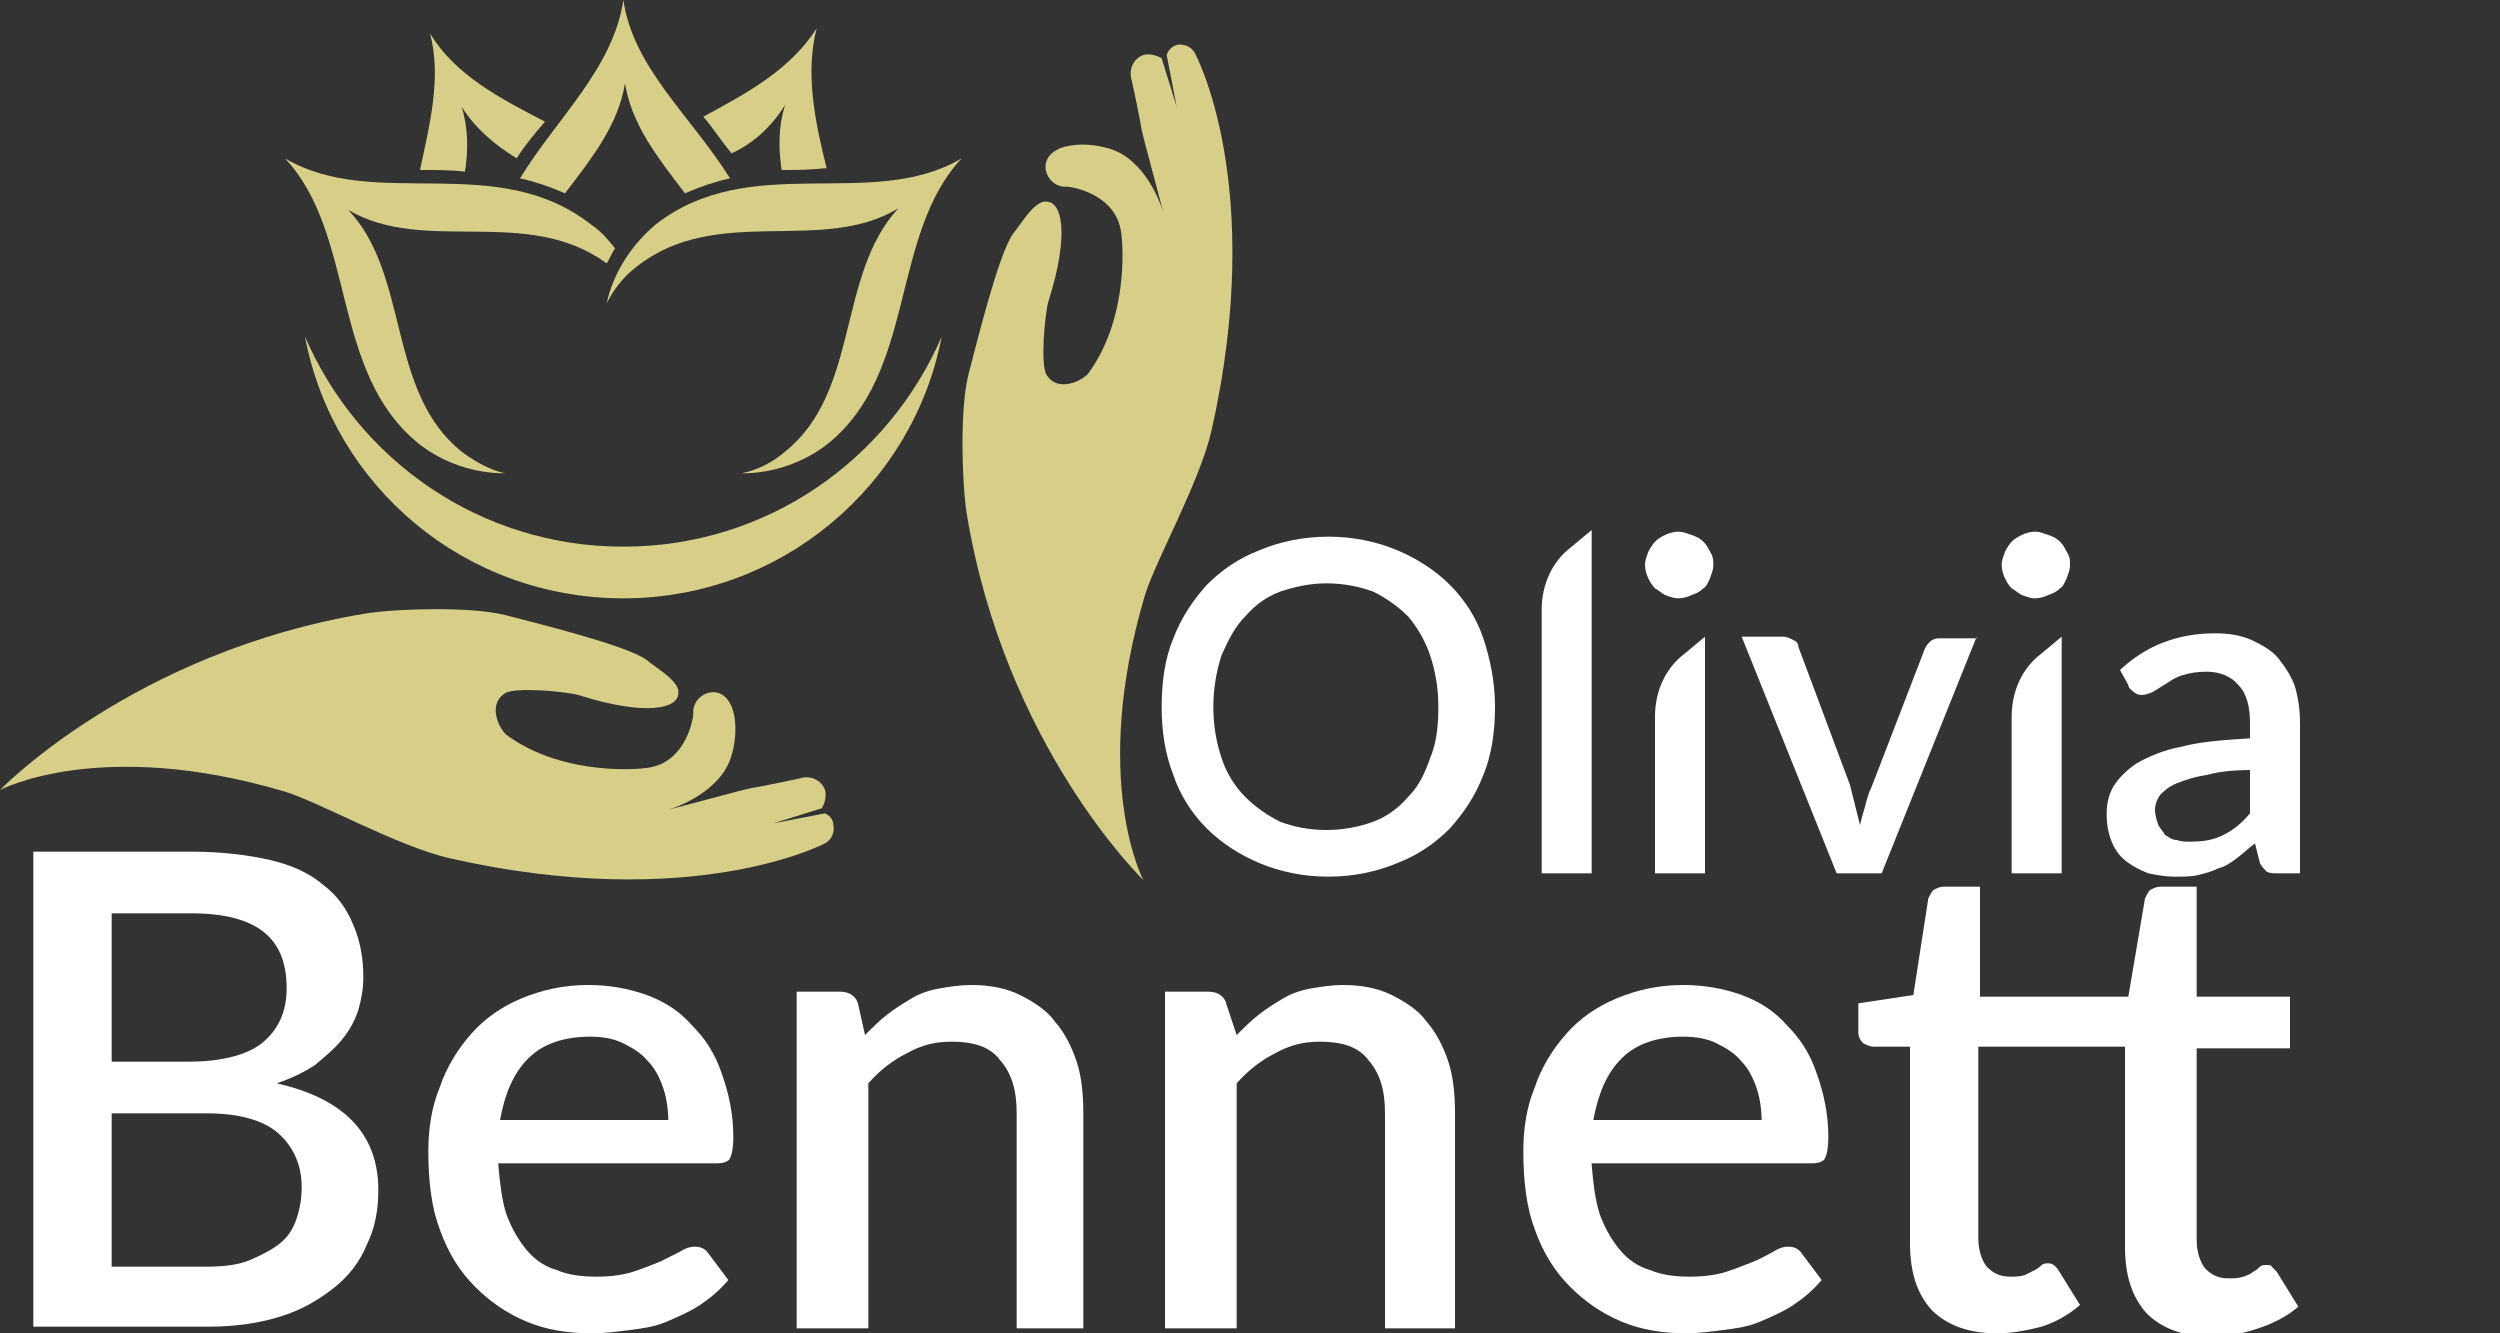 <?xml version="1.0" encoding="utf-8"?>
<!-- Generator: Adobe Illustrator 27.7.0, SVG Export Plug-In . SVG Version: 6.00 Build 0)  -->
<svg version="1.1" id="Layer_1" xmlns="http://www.w3.org/2000/svg" xmlns:xlink="http://www.w3.org/1999/xlink" x="0px" y="0px"
	 viewBox="0 0 150 80" style="enable-background:new 0 0 150 80;" xml:space="preserve">
<rect x="0" y="0" width="150" height="80" fill="#333333" stroke="none"/>
<style type="text/css">
	.st0{fill:#FFFFFF;}
	.st1{fill:#D7CE88;}
</style>
<g>
	<path class="st0" d="M89.7,42.4c0,1.5-0.2,2.9-0.7,4.1c-0.5,1.3-1.2,2.3-2,3.2c-0.9,0.9-1.9,1.6-3.2,2.1c-1.2,0.5-2.6,0.8-4.1,0.8
		c-1.5,0-2.9-0.3-4.1-0.8c-1.2-0.5-2.3-1.2-3.2-2.1c-0.9-0.9-1.6-2-2-3.2c-0.5-1.3-0.7-2.6-0.7-4.1c0-1.5,0.2-2.9,0.7-4.1
		c0.5-1.3,1.2-2.3,2-3.2c0.9-0.9,1.9-1.6,3.2-2.1c1.2-0.5,2.6-0.8,4.1-0.8c1.5,0,2.9,0.3,4.1,0.8c1.2,0.5,2.3,1.2,3.2,2.1
		c0.9,0.9,1.6,2,2,3.2C89.4,39.5,89.7,40.9,89.7,42.4z M86.3,42.4c0-1.2-0.2-2.2-0.5-3.1c-0.3-0.9-0.8-1.7-1.3-2.3
		c-0.6-0.6-1.3-1.1-2.1-1.5c-0.8-0.3-1.8-0.5-2.8-0.5c-1,0-1.9,0.2-2.8,0.5c-0.8,0.3-1.5,0.8-2.1,1.5c-0.6,0.6-1,1.4-1.4,2.3
		c-0.3,0.9-0.5,2-0.5,3.1c0,1.2,0.2,2.2,0.5,3.1s0.8,1.7,1.4,2.3c0.6,0.6,1.3,1.1,2.1,1.5c0.8,0.3,1.7,0.5,2.8,0.5
		c1,0,2-0.2,2.8-0.5c0.8-0.3,1.5-0.8,2.1-1.5c0.6-0.6,1-1.4,1.3-2.3C86.2,44.6,86.3,43.5,86.3,42.4z"/>
	<path class="st0" d="M95.5,31.8v20.6h-3V36.6c0-1.5,0.6-2.9,1.8-3.8L95.5,31.8z"/>
	<path class="st0" d="M102.3,38.2v14.2h-3v-9.4c0-1.5,0.6-2.9,1.8-3.8L102.3,38.2z M102.8,33.9c0,0.3-0.1,0.5-0.2,0.8
		c-0.1,0.2-0.2,0.5-0.4,0.6c-0.2,0.2-0.4,0.3-0.7,0.4c-0.2,0.1-0.5,0.2-0.8,0.2c-0.3,0-0.5-0.1-0.8-0.2c-0.2-0.1-0.4-0.3-0.6-0.4
		c-0.2-0.2-0.3-0.4-0.4-0.6c-0.1-0.2-0.2-0.5-0.2-0.8c0-0.3,0.1-0.5,0.2-0.8c0.1-0.2,0.3-0.5,0.4-0.6c0.2-0.2,0.4-0.3,0.6-0.4
		c0.2-0.1,0.5-0.2,0.8-0.2c0.3,0,0.5,0.1,0.8,0.2c0.3,0.1,0.5,0.2,0.7,0.4c0.2,0.2,0.3,0.4,0.4,0.6
		C102.8,33.4,102.8,33.6,102.8,33.9z"/>
	<path class="st0" d="M118.6,38.2l-5.7,14.2h-2.7l-5.7-14.2h2.5c0.2,0,0.4,0.1,0.6,0.2c0.2,0.1,0.3,0.2,0.3,0.4l3.1,8.3
		c0.1,0.4,0.2,0.8,0.3,1.2s0.2,0.8,0.3,1.2c0.1-0.4,0.2-0.8,0.3-1.1c0.1-0.4,0.2-0.8,0.4-1.2l3.2-8.3c0.1-0.2,0.2-0.3,0.3-0.4
		c0.1-0.1,0.3-0.2,0.5-0.2H118.6z"/>
	<path class="st0" d="M123.7,38.2v14.2h-3v-9.4c0-1.5,0.6-2.9,1.8-3.8L123.7,38.2z M124.2,33.9c0,0.3-0.1,0.5-0.2,0.8
		c-0.1,0.2-0.2,0.5-0.4,0.6c-0.2,0.2-0.4,0.3-0.7,0.4c-0.2,0.1-0.5,0.2-0.8,0.2c-0.3,0-0.5-0.1-0.8-0.2c-0.2-0.1-0.4-0.3-0.6-0.4
		c-0.2-0.2-0.3-0.4-0.4-0.6c-0.1-0.2-0.2-0.5-0.2-0.8c0-0.3,0.1-0.5,0.2-0.8c0.1-0.2,0.3-0.5,0.4-0.6c0.2-0.2,0.4-0.3,0.6-0.4
		c0.2-0.1,0.5-0.2,0.8-0.2c0.3,0,0.5,0.1,0.8,0.2c0.3,0.1,0.5,0.2,0.7,0.4c0.2,0.2,0.3,0.4,0.4,0.6
		C124.2,33.4,124.2,33.6,124.2,33.9z"/>
	<path class="st0" d="M135.1,46.2c-1.1,0-2,0.1-2.7,0.3c-0.7,0.1-1.3,0.3-1.8,0.5c-0.5,0.2-0.8,0.5-1,0.7c-0.2,0.3-0.3,0.6-0.3,0.9
		c0,0.3,0.1,0.6,0.2,0.9c0.1,0.2,0.3,0.4,0.4,0.6c0.2,0.1,0.4,0.3,0.7,0.3c0.3,0.1,0.5,0.1,0.8,0.1c0.8,0,1.4-0.1,2-0.4
		c0.6-0.3,1.1-0.7,1.6-1.3V46.2z M127.2,40.2c1.6-1.5,3.5-2.2,5.7-2.2c0.8,0,1.5,0.1,2.2,0.4c0.6,0.3,1.2,0.6,1.6,1.1
		c0.4,0.5,0.8,1.1,1,1.7c0.2,0.7,0.3,1.4,0.3,2.2v9h-1.3c-0.3,0-0.5,0-0.7-0.1c-0.1-0.1-0.3-0.3-0.4-0.5l-0.3-1.2
		c-0.4,0.3-0.7,0.6-1.1,0.9c-0.4,0.3-0.7,0.5-1.1,0.6c-0.4,0.2-0.8,0.3-1.2,0.4c-0.4,0.1-0.9,0.1-1.4,0.1c-0.6,0-1.1-0.1-1.6-0.2
		c-0.5-0.2-0.9-0.4-1.3-0.7c-0.4-0.3-0.7-0.7-0.9-1.2c-0.2-0.5-0.3-1-0.3-1.7c0-0.5,0.1-1.1,0.4-1.6c0.3-0.5,0.8-1,1.4-1.4
		c0.7-0.4,1.6-0.8,2.7-1c1.1-0.3,2.5-0.4,4.1-0.5v-0.9c0-1-0.2-1.8-0.7-2.3c-0.4-0.5-1.1-0.8-1.9-0.8c-0.6,0-1.1,0.1-1.4,0.2
		c-0.4,0.1-0.7,0.3-1,0.5c-0.3,0.2-0.5,0.3-0.8,0.5c-0.2,0.1-0.5,0.2-0.7,0.2c-0.2,0-0.4-0.1-0.5-0.2c-0.1-0.1-0.3-0.2-0.3-0.4
		L127.2,40.2z"/>
	<path class="st0" d="M12.4,76c1,0,1.9-0.1,2.6-0.4c0.7-0.3,1.3-0.6,1.8-1c0.5-0.4,0.8-0.9,1-1.5c0.2-0.6,0.3-1.2,0.3-1.9
		c0-1.3-0.5-2.4-1.4-3.2c-0.9-0.8-2.4-1.2-4.3-1.2H6.7V76H12.4z M6.7,54.8v8.9h4.6c2,0,3.5-0.4,4.4-1.1c1-0.8,1.5-1.9,1.5-3.3
		c0-1.6-0.5-2.7-1.4-3.4c-0.9-0.7-2.3-1.1-4.3-1.1H6.7z M11.5,51.1c1.8,0,3.4,0.2,4.7,0.5c1.3,0.3,2.4,0.8,3.2,1.5
		c0.8,0.6,1.4,1.4,1.8,2.4c0.4,0.9,0.6,2,0.6,3.1c0,0.7-0.1,1.3-0.3,2c-0.2,0.6-0.5,1.2-1,1.8c-0.4,0.5-1,1-1.6,1.5
		c-0.6,0.4-1.4,0.8-2.3,1.1c4,0.9,6.1,3,6.1,6.4c0,1.2-0.2,2.3-0.7,3.3c-0.4,1-1.1,1.9-2,2.6c-0.9,0.7-1.9,1.3-3.2,1.7
		c-1.3,0.4-2.7,0.6-4.3,0.6H2V51.1H11.5z"/>
	<path class="st0" d="M40.1,67.3c0-0.7-0.1-1.4-0.3-2c-0.2-0.6-0.5-1.2-0.9-1.6c-0.4-0.5-0.9-0.8-1.5-1.1c-0.6-0.3-1.3-0.4-2-0.4
		c-1.5,0-2.8,0.4-3.7,1.3c-0.9,0.9-1.4,2.1-1.7,3.7H40.1z M29.9,69.9c0.1,1.1,0.2,2.1,0.5,3c0.3,0.8,0.7,1.5,1.2,2.1
		c0.5,0.6,1.1,1,1.8,1.2c0.7,0.3,1.5,0.4,2.4,0.4c0.8,0,1.6-0.1,2.2-0.3c0.6-0.2,1.1-0.4,1.6-0.6c0.4-0.2,0.8-0.4,1.2-0.6
		c0.3-0.2,0.6-0.3,0.9-0.3c0.3,0,0.6,0.1,0.8,0.4l1.2,1.6c-0.5,0.6-1.1,1.1-1.7,1.5c-0.6,0.4-1.3,0.7-2,1c-0.7,0.3-1.4,0.4-2.2,0.5
		C37,79.9,36.3,80,35.5,80c-1.4,0-2.7-0.2-3.9-0.7c-1.2-0.5-2.2-1.2-3.1-2.1c-0.9-0.9-1.6-2-2.1-3.4c-0.5-1.3-0.7-2.9-0.7-4.7
		c0-1.4,0.2-2.7,0.7-3.9c0.4-1.2,1.1-2.3,1.9-3.2c0.8-0.9,1.8-1.6,3-2.1c1.2-0.5,2.5-0.8,4-0.8c1.2,0,2.4,0.2,3.5,0.6
		c1.1,0.4,2,1,2.7,1.8c0.8,0.8,1.4,1.7,1.8,2.9c0.4,1.1,0.7,2.4,0.7,3.8c0,0.7-0.1,1.1-0.2,1.3c-0.1,0.2-0.4,0.3-0.8,0.3H29.9z"/>
	<path class="st0" d="M51.9,62.1c0.4-0.4,0.9-0.9,1.3-1.2c0.5-0.4,1-0.7,1.5-1c0.5-0.3,1.1-0.5,1.7-0.6c0.6-0.1,1.2-0.2,1.9-0.2
		c1.1,0,2.1,0.2,2.9,0.6c0.8,0.4,1.6,0.9,2.1,1.6c0.6,0.7,1,1.5,1.3,2.4c0.3,0.9,0.4,2,0.4,3.1v12.9H61V66.8c0-1.4-0.3-2.4-1-3.2
		c-0.6-0.8-1.6-1.1-2.9-1.1c-1,0-1.8,0.2-2.7,0.7c-0.8,0.4-1.6,1-2.3,1.8v14.7h-4.3V59.5h2.6c0.6,0,1,0.3,1.1,0.8L51.9,62.1z"/>
	<path class="st0" d="M74.2,62.1c0.4-0.4,0.9-0.9,1.3-1.2c0.5-0.4,1-0.7,1.5-1c0.5-0.3,1.1-0.5,1.7-0.6c0.6-0.1,1.2-0.2,1.9-0.2
		c1.1,0,2.1,0.2,2.9,0.6c0.8,0.4,1.6,0.9,2.1,1.6c0.6,0.7,1,1.5,1.3,2.4c0.3,0.9,0.4,2,0.4,3.1v12.9h-4.2V66.8c0-1.4-0.3-2.4-1-3.2
		c-0.6-0.8-1.6-1.1-2.9-1.1c-1,0-1.8,0.2-2.7,0.7c-0.8,0.4-1.6,1-2.3,1.8v14.7h-4.3V59.5h2.6c0.6,0,1,0.3,1.1,0.8L74.2,62.1z"/>
	<path class="st0" d="M105.7,67.3c0-0.7-0.1-1.4-0.3-2c-0.2-0.6-0.5-1.2-0.9-1.6c-0.4-0.5-0.9-0.8-1.5-1.1c-0.6-0.3-1.3-0.4-2-0.4
		c-1.5,0-2.8,0.4-3.7,1.3c-0.9,0.9-1.4,2.1-1.7,3.7H105.7z M95.5,69.9c0.1,1.1,0.2,2.1,0.5,3c0.3,0.8,0.7,1.5,1.2,2.1
		c0.5,0.6,1.1,1,1.8,1.2c0.7,0.3,1.5,0.4,2.4,0.4c0.8,0,1.6-0.1,2.2-0.3c0.6-0.2,1.1-0.4,1.6-0.6c0.5-0.2,0.8-0.4,1.2-0.6
		c0.3-0.2,0.6-0.3,0.9-0.3c0.3,0,0.6,0.1,0.8,0.4l1.2,1.6c-0.5,0.6-1.1,1.1-1.7,1.5c-0.6,0.4-1.3,0.7-2,1c-0.7,0.3-1.4,0.4-2.2,0.5
		c-0.8,0.1-1.5,0.2-2.2,0.2c-1.4,0-2.7-0.2-3.9-0.7c-1.2-0.5-2.2-1.2-3.1-2.1c-0.9-0.9-1.6-2-2.1-3.4c-0.5-1.3-0.7-2.9-0.7-4.7
		c0-1.4,0.2-2.7,0.7-3.9c0.4-1.2,1.1-2.3,1.9-3.2c0.8-0.9,1.8-1.6,3-2.1c1.2-0.5,2.5-0.8,4-0.8c1.2,0,2.4,0.2,3.5,0.6
		c1.1,0.4,2,1,2.7,1.8c0.8,0.8,1.4,1.7,1.8,2.9c0.4,1.1,0.7,2.4,0.7,3.8c0,0.7-0.1,1.1-0.2,1.3c-0.1,0.2-0.4,0.3-0.8,0.3H95.5z"/>
	<path class="st0" d="M119.8,80c-1.7,0-3-0.5-3.9-1.4c-0.9-1-1.3-2.3-1.3-4V62.8h-2.2c-0.2,0-0.4-0.1-0.6-0.2
		c-0.2-0.2-0.3-0.4-0.3-0.7v-1.7l3.3-0.5l0.9-5.8c0.1-0.2,0.2-0.4,0.3-0.5c0.2-0.1,0.4-0.2,0.6-0.2h2.2v6.6h8.9l1-5.9
		c0.1-0.2,0.2-0.4,0.3-0.5c0.2-0.1,0.4-0.2,0.6-0.2h2.2v6.6h5.6v3.1h-5.6v11.5c0,0.7,0.2,1.3,0.5,1.7c0.4,0.4,0.8,0.6,1.4,0.6
		c0.3,0,0.6,0,0.9-0.1c0.3-0.1,0.5-0.2,0.6-0.3c0.2-0.1,0.3-0.2,0.4-0.3c0.1-0.1,0.3-0.1,0.4-0.1c0.1,0,0.3,0,0.3,0.1
		c0.1,0.1,0.2,0.2,0.3,0.3l1.3,2.1c-0.7,0.6-1.5,1-2.4,1.3c-0.9,0.3-1.8,0.5-2.8,0.5c-1.7,0-3-0.5-3.9-1.4c-0.9-1-1.3-2.3-1.3-4
		V62.8h-8.8v11.5c0,0.7,0.2,1.3,0.5,1.7c0.4,0.4,0.8,0.6,1.4,0.6c0.3,0,0.6,0,0.9-0.1c0.2-0.1,0.4-0.2,0.6-0.3
		c0.2-0.1,0.3-0.2,0.4-0.3c0.1-0.1,0.3-0.1,0.4-0.1c0.2,0,0.4,0.1,0.6,0.4l1.3,2.1c-0.7,0.6-1.4,1-2.3,1.3
		C121.7,79.8,120.8,80,119.8,80z"/>
	<path class="st1" d="M37.4,32.8c-8.6,0-15.9-5.2-19.1-12.6c1.7,9,9.6,15.7,19.1,15.7s17.4-6.8,19.1-15.7
		C53.3,27.6,46,32.8,37.4,32.8z"/>
	<path class="st1" d="M47.1,6.3c-0.4,1.3-0.4,2.6-0.2,3.9c0.8,0,1.7,0,2.5-0.1c0.1,0,0.2,0,0.2,0c-0.7-2.8-1.3-5.7-0.6-8.4
		c-1.6,2.5-4.2,3.9-6.8,5.3c0.6,0.7,1.1,1.5,1.7,2.2C45.2,8.6,46.3,7.6,47.1,6.3z"/>
	<path class="st1" d="M25.2,10.2c0.1,0,0.2,0,0.2,0c0.8,0,1.7,0,2.5,0.1c0.2-1.3,0.2-2.6-0.2-3.9c0.8,1.3,2,2.3,3.3,3.1
		c0.5-0.8,1.1-1.5,1.7-2.2c-2.7-1.4-5.4-2.8-6.9-5.3C26.5,4.6,25.8,7.4,25.2,10.2L25.2,10.2z"/>
	<path class="st1" d="M20.9,12.6c4.6,2.7,10.7-0.3,15.5,3.2c0.2-0.3,0.3-0.6,0.5-0.9c-0.4-0.5-0.8-1-1.4-1.4c-5.7-4.5-13-0.8-18.4-4
		c4.3,4.6,2.7,12.8,8,17.1c1.5,1.2,3.4,1.8,5.2,1.8c-0.9-0.2-1.8-0.7-2.6-1.3C23.2,23.5,24.6,16.5,20.9,12.6L20.9,12.6z"/>
	<path class="st1" d="M37.4,0c-0.6,4.1-4,7.1-6.2,10.7c0.9,0.2,1.8,0.5,2.7,0.9c1.6-2.1,3.2-4.1,3.6-6.6c0.4,2.5,2,4.5,3.6,6.6
		c0.9-0.4,1.8-0.7,2.7-0.9C41.5,7,38,4.1,37.4,0z"/>
	<path class="st1" d="M47.1,27.1c4.5-3.6,3.1-10.6,6.8-14.6C49.3,15.3,43,12.2,38.2,16c-0.8,0.6-1.4,1.4-1.8,2.2
		c0.4-1.8,1.4-3.4,2.9-4.7c5.7-4.5,13-0.8,18.4-4c-4.3,4.6-2.7,12.8-8,17.1c-1.5,1.2-3.4,1.8-5.2,1.8C45.4,28.2,46.3,27.8,47.1,27.1
		L47.1,27.1z"/>
	<path class="st1" d="M49.5,48.8l-3.1,0.6l2.9-0.9c0.2-0.3,0.3-0.8,0.2-1.1c-0.2-0.6-0.9-0.9-1.5-0.7c0,0-2.3,0.5-3,0.6
		c-0.5,0.1-4.5,1.2-5,1.3c0.5-0.1,3.3-1.1,3.9-3.3c0.4-1.4,0.2-2.6-0.1-3.1c-0.7-1.3-2.3-0.5-2.2,0.6c0,0.3-0.4,2.7-2.4,3.2
		c-0.6,0.2-5.4,0.6-8.8-1.9c-0.4-0.3-1.2-1.8-0.1-2.5c0.6-0.4,3.7-0.1,4.4,0.1c4.1,1.3,6,0.8,6-0.1c0-0.1,0-0.1,0-0.2
		c-0.2-0.7-1.3-1.3-1.9-1.8c-1.2-0.9-7-2.3-8.5-2.7c-2-0.5-6.3-0.4-8.3-0.1C8,39.1,0,47.4,0,47.4s6-3.2,17.1,0.1
		c2,0.6,6.8,3.3,9.9,4c14.6,3.3,22.5-0.9,22.5-0.9c0.4-0.2,0.6-0.7,0.5-1.1C50,49.1,49.7,48.9,49.5,48.8L49.5,48.8z"/>
	<path class="st1" d="M70,3.3l0.6,3.1l-0.9-2.9c-0.3-0.2-0.8-0.3-1.1-0.2c-0.6,0.2-0.9,0.9-0.7,1.5c0,0,0.5,2.3,0.6,3
		c0.1,0.5,1.2,4.5,1.3,5c-0.1-0.5-1.1-3.3-3.3-3.9c-1.4-0.4-2.6-0.2-3.1,0.1c-1.3,0.7-0.5,2.3,0.6,2.2c0.3,0,2.7,0.4,3.2,2.4
		c0.2,0.6,0.6,5.4-1.9,8.8c-0.3,0.4-1.8,1.2-2.5,0.1c-0.4-0.6-0.1-3.7,0.1-4.4c1.3-4.1,0.8-6-0.1-6c-0.1,0-0.1,0-0.2,0
		c-0.7,0.2-1.3,1.3-1.8,1.9c-0.9,1.2-2.3,7-2.7,8.5c-0.5,2-0.4,6.3-0.1,8.3c2.3,14,10.6,22,10.6,22s-3.2-6,0.1-17.1
		c0.6-2,3.3-6.8,4-9.9C76,11.1,71.7,3.2,71.7,3.2c-0.2-0.4-0.7-0.6-1.1-0.5C70.3,2.8,70.1,3,70,3.3L70,3.3z"/>
</g>
</svg>
